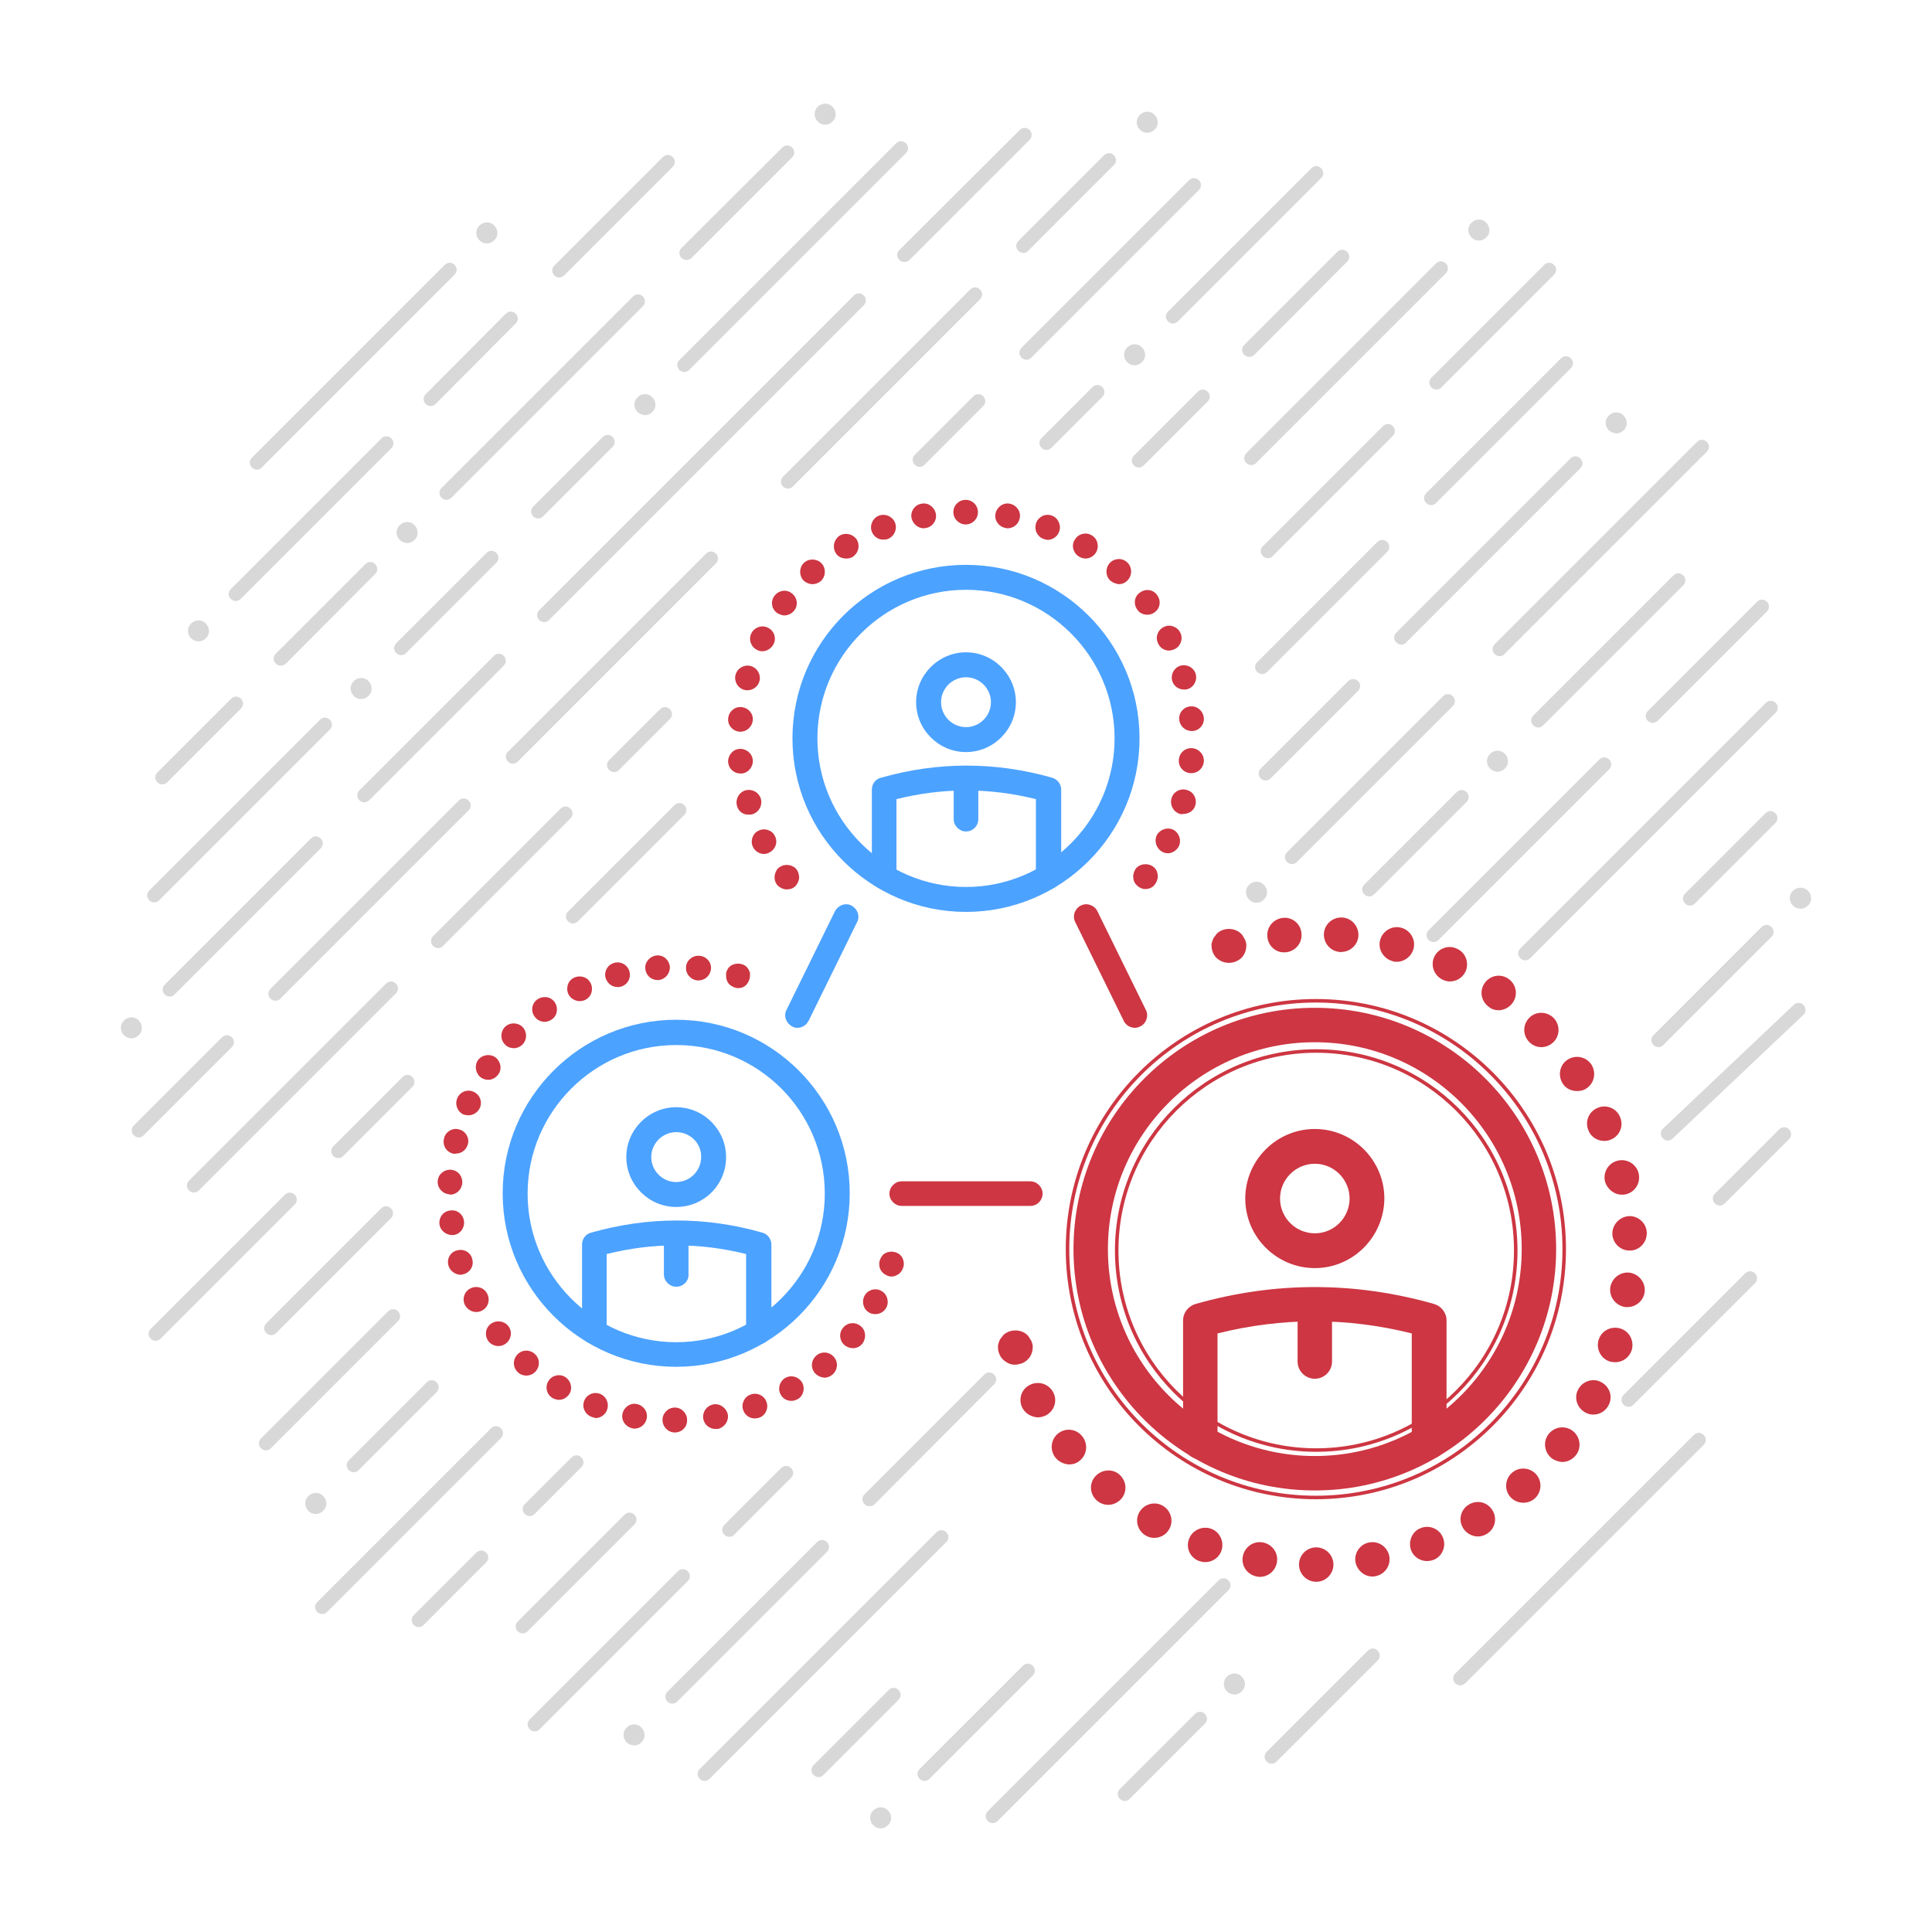 <?xml version="1.0" encoding="utf-8"?>
<!-- Generator: Adobe Illustrator 22.1.0, SVG Export Plug-In . SVG Version: 6.00 Build 0)  -->
<svg version="1.1" xmlns="http://www.w3.org/2000/svg" xmlns:xlink="http://www.w3.org/1999/xlink" x="0px" y="0px"
	 viewBox="0 0 550 550" style="enable-background:new 0 0 550 550;" xml:space="preserve">
<style type="text/css">
	.st0{fill:#D8D8D8;}
	.st1{fill:#4CA2FF;}
	.st2{fill:#CD3642;}
	.st3{fill:none;stroke:#CD3642;stroke-miterlimit:10;}
</style>
<g id="BG">
	<g>
		<g>
			<path class="st0" d="M55.2,339.5c-0.5,0-1-0.2-1.4-0.6c-0.8-0.8-0.8-2,0-2.8l56.1-56.1c0.8-0.8,2-0.8,2.8,0c0.8,0.8,0.8,2,0,2.8
				l-56.1,56.1C56.2,339.3,55.7,339.5,55.2,339.5z"/>
		</g>
		<g>
			<path class="st0" d="M77.2,380.1c-0.5,0-1-0.2-1.4-0.6c-0.8-0.8-0.8-2,0-2.8l32.7-32.7c0.8-0.8,2-0.8,2.8,0c0.8,0.8,0.8,2,0,2.8
				l-32.7,32.7C78.2,379.9,77.7,380.1,77.2,380.1z"/>
		</g>
		<g>
			<path class="st0" d="M103.7,228.4c-0.5,0-1-0.2-1.4-0.6c-0.8-0.8-0.8-2,0-2.8l38.3-38.3c0.8-0.8,2-0.8,2.8,0c0.8,0.8,0.8,2,0,2.8
				l-38.3,38.3C104.7,228.2,104.2,228.4,103.7,228.4z"/>
		</g>
		<g>
			<path class="st0" d="M39.5,323.8c-0.5,0-1-0.2-1.4-0.6c-0.8-0.8-0.8-2,0-2.8l25.1-25.1c0.8-0.8,2-0.8,2.8,0c0.8,0.8,0.8,2,0,2.8
				l-25.1,25.1C40.5,323.7,40,323.8,39.5,323.8z"/>
		</g>
		<g>
			<path class="st0" d="M200.6,507c-0.5,0-1-0.2-1.4-0.6c-0.8-0.8-0.8-2,0-2.8l67.4-67.4c0.8-0.8,2-0.8,2.8,0c0.8,0.8,0.8,2,0,2.8
				L202,506.4C201.6,506.8,201.1,507,200.6,507z"/>
		</g>
		<g>
			<path class="st0" d="M114.2,186.5c-0.5,0-1-0.2-1.4-0.6c-0.8-0.8-0.8-2,0-2.8l25.7-25.7c0.8-0.8,2-0.8,2.8,0c0.8,0.8,0.8,2,0,2.8
				l-25.7,25.7C115.3,186.3,114.7,186.5,114.2,186.5z"/>
		</g>
		<g>
			<path class="st0" d="M191.4,485c-0.5,0-1-0.2-1.4-0.6c-0.8-0.8-0.8-2,0-2.8l42.6-42.6c0.8-0.8,2-0.8,2.8,0c0.8,0.8,0.8,2,0,2.8
				l-42.6,42.6C192.4,484.8,191.9,485,191.4,485z"/>
		</g>
		<g>
			<path class="st0" d="M362,502.1c-0.5,0-1-0.2-1.4-0.6c-0.8-0.8-0.8-2,0-2.8l28.8-28.8c0.8-0.8,2-0.8,2.8,0c0.8,0.8,0.8,2,0,2.8
				l-28.8,28.8C363,501.9,362.5,502.1,362,502.1z"/>
		</g>
		<g>
			<path class="st0" d="M124.7,269.9c-0.5,0-1-0.2-1.4-0.6c-0.8-0.8-0.8-2,0-2.8l36.3-36.3c0.8-0.8,2-0.8,2.8,0c0.8,0.8,0.8,2,0,2.8
				l-36.3,36.3C125.8,269.7,125.3,269.9,124.7,269.9z"/>
		</g>
		<g>
			<path class="st0" d="M96.3,329.7c-0.5,0-1-0.2-1.4-0.6c-0.8-0.8-0.8-2,0-2.8l19.7-19.7c0.8-0.8,2-0.8,2.8,0c0.8,0.8,0.8,2,0,2.8
				l-19.7,19.7C97.3,329.5,96.8,329.7,96.3,329.7z"/>
		</g>
		<g>
			<path class="st0" d="M152.2,492.9c-0.5,0-1-0.2-1.4-0.6c-0.8-0.8-0.8-2,0-2.8l42.2-42.2c0.8-0.8,2-0.8,2.8,0c0.8,0.8,0.8,2,0,2.8
				l-42.2,42.2C153.2,492.7,152.7,492.9,152.2,492.9z"/>
		</g>
		<g>
			<path class="st0" d="M75.7,412.9c-0.5,0-1-0.2-1.4-0.6c-0.8-0.8-0.8-2,0-2.8l36.2-36.2c0.8-0.8,2-0.8,2.8,0c0.8,0.8,0.8,2,0,2.8
				l-36.2,36.2C76.7,412.7,76.2,412.9,75.7,412.9z"/>
		</g>
		<g>
			<path class="st0" d="M153.2,147.6c-0.5,0-1-0.2-1.4-0.6c-0.8-0.8-0.8-2,0-2.8l19.8-19.8c0.8-0.8,2-0.8,2.8,0c0.8,0.8,0.8,2,0,2.8
				L154.6,147C154.2,147.4,153.7,147.6,153.2,147.6z"/>
		</g>
		<g>
			<path class="st0" d="M79.9,189.5c-0.5,0-1-0.2-1.4-0.6c-0.8-0.8-0.8-2,0-2.8l25.5-25.5c0.8-0.8,2-0.8,2.8,0c0.8,0.8,0.8,2,0,2.8
				L81.3,189C80.9,189.3,80.4,189.5,79.9,189.5z"/>
		</g>
		<g>
			<path class="st0" d="M78.4,284.9c-0.5,0-1-0.2-1.4-0.6c-0.8-0.8-0.8-2,0-2.8l53.6-53.6c0.8-0.8,2-0.8,2.8,0c0.8,0.8,0.8,2,0,2.8
				l-53.6,53.6C79.5,284.7,78.9,284.9,78.4,284.9z"/>
		</g>
		<g>
			<path class="st0" d="M163.1,262.9c-0.5,0-1-0.2-1.4-0.6c-0.8-0.8-0.8-2,0-2.8l30.3-30.3c0.8-0.8,2-0.8,2.8,0c0.8,0.8,0.8,2,0,2.8
				l-30.3,30.3C164.1,262.7,163.6,262.9,163.1,262.9z"/>
		</g>
		<g>
			<path class="st0" d="M148.8,465c-0.5,0-1-0.2-1.4-0.6c-0.8-0.8-0.8-2,0-2.8l30.4-30.4c0.8-0.8,2-0.8,2.8,0c0.8,0.8,0.8,2,0,2.8
				l-30.4,30.4C149.8,464.8,149.3,465,148.8,465z"/>
		</g>
		<g>
			<path class="st0" d="M263.2,507c-0.5,0-1-0.2-1.4-0.6c-0.8-0.8-0.8-2,0-2.8l29.4-29.4c0.8-0.8,2-0.8,2.8,0c0.8,0.8,0.8,2,0,2.8
				l-29.4,29.4C264.2,506.9,263.7,507,263.2,507z"/>
		</g>
		<g>
			<path class="st0" d="M233,505.9c-0.5,0-1-0.2-1.4-0.6c-0.8-0.8-0.8-2,0-2.8l21.4-21.4c0.8-0.8,2-0.8,2.8,0c0.8,0.8,0.8,2,0,2.8
				l-21.4,21.4C234.1,505.7,233.5,505.9,233,505.9z"/>
		</g>
		<g>
			<path class="st0" d="M48.3,283.7c-0.5,0-1-0.2-1.4-0.6c-0.8-0.8-0.8-2,0-2.8l41.6-41.6c0.8-0.8,2-0.8,2.8,0c0.8,0.8,0.8,2,0,2.8
				l-41.6,41.6C49.3,283.5,48.8,283.7,48.3,283.7z"/>
		</g>
		<g>
			<path class="st0" d="M43.9,256.9c-0.5,0-1-0.2-1.4-0.6c-0.8-0.8-0.8-2,0-2.8l48.6-48.6c0.8-0.8,2-0.8,2.8,0c0.8,0.8,0.8,2,0,2.8
				l-48.6,48.6C44.9,256.7,44.4,256.9,43.9,256.9z"/>
		</g>
		<g>
			<path class="st0" d="M207.6,437.5c-0.5,0-1-0.2-1.4-0.6c-0.8-0.8-0.8-2,0-2.8l16.2-16.2c0.8-0.8,2-0.8,2.8,0c0.8,0.8,0.8,2,0,2.8
				L209,436.9C208.6,437.3,208.1,437.5,207.6,437.5z"/>
		</g>
		<g>
			<path class="st0" d="M282.6,519c-0.5,0-1-0.2-1.4-0.6c-0.8-0.8-0.8-2,0-2.8l65.7-65.7c0.8-0.8,2-0.8,2.8,0c0.8,0.8,0.8,2,0,2.8
				L284,518.4C283.6,518.8,283.1,519,282.6,519z"/>
		</g>
		<g>
			<path class="st0" d="M91.7,459.5c-0.5,0-1-0.2-1.4-0.6c-0.8-0.8-0.8-2,0-2.8l49.5-49.5c0.8-0.8,2-0.8,2.8,0c0.8,0.8,0.8,2,0,2.8
				l-49.5,49.5C92.7,459.3,92.2,459.5,91.7,459.5z"/>
		</g>
		<g>
			<path class="st0" d="M247.5,428.8c-0.5,0-1-0.2-1.4-0.6c-0.8-0.8-0.8-2,0-2.8l34.1-34.1c0.8-0.8,2-0.8,2.8,0c0.8,0.8,0.8,2,0,2.8
				L249,428.2C248.6,428.6,248,428.8,247.5,428.8z"/>
		</g>
		<g>
			<path class="st0" d="M146,217.4c-0.5,0-1-0.2-1.4-0.6c-0.8-0.8-0.8-2,0-2.8l56.4-56.4c0.8-0.8,2-0.8,2.8,0c0.8,0.8,0.8,2,0,2.8
				l-56.4,56.4C147,217.2,146.5,217.4,146,217.4z"/>
		</g>
		<g>
			<path class="st0" d="M150.8,431.6c-0.5,0-1-0.2-1.4-0.6c-0.8-0.8-0.8-2,0-2.8l13.3-13.3c0.8-0.8,2-0.8,2.8,0c0.8,0.8,0.8,2,0,2.8
				L152.2,431C151.8,431.4,151.3,431.6,150.8,431.6z"/>
		</g>
		<g>
			<path class="st0" d="M100.7,419.1c-0.5,0-1-0.2-1.4-0.6c-0.8-0.8-0.8-2,0-2.8l22.2-22.2c0.8-0.8,2-0.8,2.8,0c0.8,0.8,0.8,2,0,2.8
				l-22.2,22.2C101.8,418.9,101.3,419.1,100.7,419.1z"/>
		</g>
		<g>
			<path class="st0" d="M44.3,381.7c-0.5,0-1-0.2-1.4-0.6c-0.8-0.8-0.8-2,0-2.8l38.2-38.2c0.8-0.8,2-0.8,2.8,0c0.8,0.8,0.8,2,0,2.8
				l-38.2,38.2C45.3,381.5,44.8,381.7,44.3,381.7z"/>
		</g>
		<g>
			<path class="st0" d="M67.1,171.1c-0.5,0-1-0.2-1.4-0.6c-0.8-0.8-0.8-2,0-2.8l42.9-42.9c0.8-0.8,2-0.8,2.8,0c0.8,0.8,0.8,2,0,2.8
				l-42.9,42.9C68.1,170.9,67.6,171.1,67.1,171.1z"/>
		</g>
		<g>
			<path class="st0" d="M46.2,223.3c-0.5,0-1-0.2-1.4-0.6c-0.8-0.8-0.8-2,0-2.8l21-21c0.8-0.8,2-0.8,2.8,0c0.8,0.8,0.8,2,0,2.8
				l-21,21C47.2,223.1,46.7,223.3,46.2,223.3z"/>
		</g>
		<g>
			<path class="st0" d="M119.2,463.2c-0.5,0-1-0.2-1.4-0.6c-0.8-0.8-0.8-2,0-2.8l17.8-17.8c0.8-0.8,2-0.8,2.8,0c0.8,0.8,0.8,2,0,2.8
				l-17.8,17.8C120.2,463,119.7,463.2,119.2,463.2z"/>
		</g>
		<g>
			<path class="st0" d="M320.2,512.7c-0.5,0-1-0.2-1.4-0.6c-0.8-0.8-0.8-2,0-2.8l21.4-21.4c0.8-0.8,2-0.8,2.8,0c0.8,0.8,0.8,2,0,2.8
				l-21.4,21.4C321.2,512.5,320.7,512.7,320.2,512.7z"/>
		</g>
		<g>
			<path class="st0" d="M174.8,219.8c-0.5,0-1-0.2-1.4-0.6c-0.8-0.8-0.8-2,0-2.8l14.5-14.5c0.8-0.8,2-0.8,2.8,0c0.8,0.8,0.8,2,0,2.8
				l-14.5,14.5C175.8,219.7,175.3,219.8,174.8,219.8z"/>
		</g>
		<g>
			<path class="st0" d="M113.8,153.7c-1.2-1.2-1.2-3.1,0-4.2l0,0c1.2-1.2,3.1-1.2,4.2,0l0,0c1.2,1.2,1.2,3.1,0,4.2l0,0
				c-0.6,0.6-1.4,0.9-2.1,0.9l0,0C115.1,154.5,114.4,154.3,113.8,153.7z"/>
		</g>
		<g>
			<path class="st0" d="M54.4,181.7c-1.2-1.2-1.2-3.1,0-4.2l0,0c1.2-1.2,3.1-1.2,4.2,0l0,0c1.2,1.2,1.2,3.1,0,4.2l0,0
				c-0.6,0.6-1.4,0.9-2.1,0.9l0,0C55.8,182.6,55,182.3,54.4,181.7z"/>
		</g>
		<g>
			<path class="st0" d="M181.5,117.3c-1.2-1.2-1.2-3.1,0-4.2l0,0c1.2-1.2,3.1-1.2,4.2,0l0,0c1.2,1.2,1.2,3.1,0,4.2l0,0
				c-0.6,0.6-1.4,0.9-2.1,0.9l0,0C182.8,118.1,182.1,117.8,181.5,117.3z"/>
		</g>
		<g>
			<path class="st0" d="M136.5,68.4c-1.2-1.2-1.2-3.1,0-4.2l0,0c1.2-1.2,3.1-1.2,4.2,0l0,0c1.2,1.2,1.2,3.1,0,4.2l0,0
				c-0.6,0.6-1.3,0.9-2.1,0.9l0,0C137.8,69.3,137.1,69,136.5,68.4z"/>
		</g>
		<g>
			<path class="st0" d="M100.7,198.1c-1.2-1.2-1.2-3.1,0-4.2l0,0c1.2-1.2,3.1-1.2,4.2,0l0,0c1.2,1.2,1.2,3.1,0,4.2l0,0
				c-0.6,0.6-1.3,0.9-2.1,0.9l0,0C102,199,101.2,198.7,100.7,198.1z"/>
		</g>
		<g>
			<path class="st0" d="M35.3,294.7c-1.2-1.2-1.2-3.1,0-4.2l0,0c1.2-1.2,3.1-1.2,4.2,0l0,0c1.2,1.2,1.2,3.1,0,4.2l0,0
				c-0.6,0.6-1.3,0.9-2.1,0.9l0,0C36.7,295.6,35.9,295.3,35.3,294.7z"/>
		</g>
		<g>
			<path class="st0" d="M248.6,519.6c-1.2-1.2-1.2-3.1,0-4.2l0,0c1.2-1.2,3.1-1.2,4.2,0l0,0c1.2,1.2,1.2,3.1,0,4.2l0,0
				c-0.6,0.6-1.4,0.9-2.1,0.9l0,0C250,520.5,249.2,520.2,248.6,519.6z"/>
		</g>
		<g>
			<path class="st0" d="M349.3,481.5c-1.2-1.2-1.2-3.1,0-4.2l0,0c1.2-1.2,3.1-1.2,4.2,0l0,0c1.2,1.2,1.2,3.1,0,4.2l0,0
				c-0.6,0.6-1.4,0.9-2.1,0.9l0,0C350.7,482.4,349.9,482.1,349.3,481.5z"/>
		</g>
		<g>
			<path class="st0" d="M178.4,496c-1.2-1.2-1.2-3.1,0-4.2l0,0c1.2-1.2,3.1-1.2,4.2,0l0,0c1.2,1.2,1.2,3.1,0,4.2l0,0
				c-0.6,0.6-1.3,0.9-2.1,0.9l0,0C179.7,496.8,179,496.6,178.4,496z"/>
		</g>
		<g>
			<path class="st0" d="M87.8,430.1c-1.2-1.2-1.2-3.1,0-4.2l0,0c1.2-1.2,3.1-1.2,4.2,0l0,0c1.2,1.2,1.2,3.1,0,4.2l0,0
				c-0.6,0.6-1.4,0.9-2.1,0.9l0,0C89.1,431,88.3,430.7,87.8,430.1z"/>
		</g>
		<g>
			<path class="st0" d="M73.1,133.7c-0.5,0-1-0.2-1.4-0.6c-0.8-0.8-0.8-2,0-2.8l54.9-54.9c0.8-0.8,2-0.8,2.8,0c0.8,0.8,0.8,2,0,2.8
				l-54.9,54.9C74.1,133.6,73.6,133.7,73.1,133.7z"/>
		</g>
		<g>
			<path class="st0" d="M415.7,479.8c-0.5,0-1-0.2-1.4-0.6c-0.8-0.8-0.8-2,0-2.8l67.9-67.9c0.8-0.8,2-0.8,2.8,0c0.8,0.8,0.8,2,0,2.8
				l-67.9,67.9C416.7,479.6,416.2,479.8,415.7,479.8z"/>
		</g>
		<g>
			<path class="st0" d="M434.2,273.4c-0.5,0-1-0.2-1.4-0.6c-0.8-0.8-0.8-2,0-2.8l69.9-69.9c0.8-0.8,2-0.8,2.8,0c0.8,0.8,0.8,2,0,2.8
				l-69.9,69.9C435.2,273.2,434.7,273.4,434.2,273.4z"/>
		</g>
		<g>
			<path class="st0" d="M437.9,207.1c-0.5,0-1-0.2-1.4-0.6c-0.8-0.8-0.8-2,0-2.8l39.9-39.9c0.8-0.8,2-0.8,2.8,0c0.8,0.8,0.8,2,0,2.8
				l-39.9,39.9C438.9,206.9,438.4,207.1,437.9,207.1z"/>
		</g>
		<g>
			<path class="st0" d="M154.9,177.1c-0.5,0-1-0.2-1.4-0.6c-0.8-0.8-0.8-2,0-2.8l89.6-89.6c0.8-0.8,2-0.8,2.8,0c0.8,0.8,0.8,2,0,2.8
				l-89.6,89.6C156,176.9,155.5,177.1,154.9,177.1z"/>
		</g>
		<g>
			<path class="st0" d="M481.1,257.8c-0.5,0-1-0.2-1.4-0.6c-0.8-0.8-0.8-2,0-2.8l22.9-22.9c0.8-0.8,2-0.8,2.8,0c0.8,0.8,0.8,2,0,2.8
				l-22.9,22.9C482.1,257.6,481.6,257.8,481.1,257.8z"/>
		</g>
		<g>
			<path class="st0" d="M292.2,102.4c-0.5,0-1-0.2-1.4-0.6c-0.8-0.8-0.8-2,0-2.8l47.7-47.7c0.8-0.8,2-0.8,2.8,0c0.8,0.8,0.8,2,0,2.8
				l-47.7,47.7C293.3,102.2,292.7,102.4,292.2,102.4z"/>
		</g>
		<g>
			<path class="st0" d="M333.9,92.1c-0.5,0-1-0.2-1.4-0.6c-0.8-0.8-0.8-2,0-2.8l40.8-40.8c0.8-0.8,2-0.8,2.8,0c0.8,0.8,0.8,2,0,2.8
				l-40.8,40.8C334.9,91.9,334.4,92.1,333.9,92.1z"/>
		</g>
		<g>
			<path class="st0" d="M261.8,132.9c-0.5,0-1-0.2-1.4-0.6c-0.8-0.8-0.8-2,0-2.8l16.7-16.7c0.8-0.8,2-0.8,2.8,0c0.8,0.8,0.8,2,0,2.8
				l-16.7,16.7C262.8,132.7,262.3,132.9,261.8,132.9z"/>
		</g>
		<g>
			<path class="st0" d="M159.2,79c-0.5,0-1-0.2-1.4-0.6c-0.8-0.8-0.8-2,0-2.8l30.9-30.9c0.8-0.8,2-0.8,2.8,0c0.8,0.8,0.8,2,0,2.8
				l-30.9,30.9C160.2,78.8,159.7,79,159.2,79z"/>
		</g>
		<g>
			<path class="st0" d="M408.1,268.2c-0.5,0-1-0.2-1.4-0.6c-0.8-0.8-0.8-2,0-2.8l48.6-48.6c0.8-0.8,2-0.8,2.8,0c0.8,0.8,0.8,2,0,2.8
				l-48.6,48.6C409.1,268,408.6,268.2,408.1,268.2z"/>
		</g>
		<g>
			<path class="st0" d="M355.6,101.6c-0.5,0-1-0.2-1.4-0.6c-0.8-0.8-0.8-2,0-2.8l26.5-26.5c0.8-0.8,2-0.8,2.8,0c0.8,0.8,0.8,2,0,2.8
				L357,101.1C356.6,101.4,356.1,101.6,355.6,101.6z"/>
		</g>
		<g>
			<path class="st0" d="M426.9,186.8c-0.5,0-1-0.2-1.4-0.6c-0.8-0.8-0.8-2,0-2.8l57.6-57.6c0.8-0.8,2-0.8,2.8,0c0.8,0.8,0.8,2,0,2.8
				l-57.6,57.6C428,186.6,427.4,186.8,426.9,186.8z"/>
		</g>
		<g>
			<path class="st0" d="M489.6,343.2c-0.5,0-1-0.2-1.4-0.6c-0.8-0.8-0.8-2,0-2.8l18.3-18.3c0.8-0.8,2-0.8,2.8,0c0.8,0.8,0.8,2,0,2.8
				L491,342.6C490.6,343,490.1,343.2,489.6,343.2z"/>
		</g>
		<g>
			<path class="st0" d="M257.4,74.6c-0.5,0-1-0.2-1.4-0.6c-0.8-0.8-0.8-2,0-2.8L290.3,37c0.8-0.8,2-0.8,2.8,0c0.8,0.8,0.8,2,0,2.8
				L258.9,74C258.5,74.4,258,74.6,257.4,74.6z"/>
		</g>
		<g>
			<path class="st0" d="M356.2,132.4c-0.5,0-1-0.2-1.4-0.6c-0.8-0.8-0.8-2,0-2.8l54-54c0.8-0.8,2-0.8,2.8,0c0.8,0.8,0.8,2,0,2.8
				l-54,54C357.2,132.2,356.7,132.4,356.2,132.4z"/>
		</g>
		<g>
			<path class="st0" d="M291.3,72c-0.5,0-1-0.2-1.4-0.6c-0.8-0.8-0.8-2,0-2.8l24.4-24.4c0.8-0.8,2-0.8,2.8,0c0.8,0.8,0.8,2,0,2.8
				l-24.4,24.4C292.3,71.9,291.8,72,291.3,72z"/>
		</g>
		<g>
			<path class="st0" d="M472.1,298.1c-0.5,0-1-0.2-1.4-0.6c-0.8-0.8-0.8-2,0-2.8l30.8-30.8c0.8-0.8,2-0.8,2.8,0c0.8,0.8,0.8,2,0,2.8
				l-30.8,30.8C473.1,298,472.6,298.1,472.1,298.1z"/>
		</g>
		<g>
			<path class="st0" d="M474.8,324.7c-0.5,0-1-0.2-1.4-0.6c-0.8-0.8-0.8-2,0-2.8l37.2-35.2c0.8-0.8,2-0.8,2.8,0c0.8,0.8,0.8,2,0,2.8
				l-37.2,35.2C475.8,324.5,475.3,324.7,474.8,324.7z"/>
		</g>
		<g>
			<path class="st0" d="M127.1,142.3c-0.5,0-1-0.2-1.4-0.6c-0.8-0.8-0.8-2,0-2.8l54.5-54.5c0.8-0.8,2-0.8,2.8,0c0.8,0.8,0.8,2,0,2.8
				l-54.5,54.5C128.1,142.1,127.6,142.3,127.1,142.3z"/>
		</g>
		<g>
			<path class="st0" d="M324.2,133.1c-0.5,0-1-0.2-1.4-0.6c-0.8-0.8-0.8-2,0-2.8l18.2-18.2c0.8-0.8,2-0.8,2.8,0c0.8,0.8,0.8,2,0,2.8
				l-18.2,18.2C325.2,132.9,324.7,133.1,324.2,133.1z"/>
		</g>
		<g>
			<path class="st0" d="M194.8,105.9c-0.5,0-1-0.2-1.4-0.6c-0.8-0.8-0.8-2,0-2.8l61.7-61.7c0.8-0.8,2-0.8,2.8,0c0.8,0.8,0.8,2,0,2.8
				l-61.7,61.7C195.9,105.7,195.3,105.9,194.8,105.9z"/>
		</g>
		<g>
			<path class="st0" d="M407.4,143.8c-0.5,0-1-0.2-1.4-0.6c-0.8-0.8-0.8-2,0-2.8l38.4-38.4c0.8-0.8,2-0.8,2.8,0c0.8,0.8,0.8,2,0,2.8
				l-38.4,38.4C408.4,143.6,407.9,143.8,407.4,143.8z"/>
		</g>
		<g>
			<path class="st0" d="M122.6,115.6c-0.5,0-1-0.2-1.4-0.6c-0.8-0.8-0.8-2,0-2.8L144,89.3c0.8-0.8,2-0.8,2.8,0c0.8,0.8,0.8,2,0,2.8
				L124,115C123.6,115.4,123.1,115.6,122.6,115.6z"/>
		</g>
		<g>
			<path class="st0" d="M297.9,128.1c-0.5,0-1-0.2-1.4-0.6c-0.8-0.8-0.8-2,0-2.8l14.5-14.5c0.8-0.8,2-0.8,2.8,0c0.8,0.8,0.8,2,0,2.8
				l-14.5,14.5C298.9,127.9,298.4,128.1,297.9,128.1z"/>
		</g>
		<g>
			<path class="st0" d="M360.3,222.2c-0.5,0-1-0.2-1.4-0.6c-0.8-0.8-0.8-2,0-2.8l24.9-24.9c0.8-0.8,2-0.8,2.8,0c0.8,0.8,0.8,2,0,2.8
				l-24.9,24.9C361.3,222,360.8,222.2,360.3,222.2z"/>
		</g>
		<g>
			<path class="st0" d="M367.8,246c-0.5,0-1-0.2-1.4-0.6c-0.8-0.8-0.8-2,0-2.8l44.4-44.4c0.8-0.8,2-0.8,2.8,0c0.8,0.8,0.8,2,0,2.8
				l-44.4,44.4C368.8,245.8,368.3,246,367.8,246z"/>
		</g>
		<g>
			<path class="st0" d="M360.9,158.9c-0.5,0-1-0.2-1.4-0.6c-0.8-0.8-0.8-2,0-2.8l34.2-34.2c0.8-0.8,2-0.8,2.8,0c0.8,0.8,0.8,2,0,2.8
				l-34.2,34.2C362,158.7,361.5,158.9,360.9,158.9z"/>
		</g>
		<g>
			<path class="st0" d="M224.3,139.1c-0.5,0-1-0.2-1.4-0.6c-0.8-0.8-0.8-2,0-2.8l53.3-53.3c0.8-0.8,2-0.8,2.8,0c0.8,0.8,0.8,2,0,2.8
				l-53.3,53.3C225.3,138.9,224.8,139.1,224.3,139.1z"/>
		</g>
		<g>
			<path class="st0" d="M398.9,183.5c-0.5,0-1-0.2-1.4-0.6c-0.8-0.8-0.8-2,0-2.8l49.6-49.6c0.8-0.8,2-0.8,2.8,0c0.8,0.8,0.8,2,0,2.8
				l-49.6,49.6C400,183.3,399.5,183.5,398.9,183.5z"/>
		</g>
		<g>
			<path class="st0" d="M470.5,205.8c-0.5,0-1-0.2-1.4-0.6c-0.8-0.8-0.8-2,0-2.8l31.1-31.1c0.8-0.8,2-0.8,2.8,0c0.8,0.8,0.8,2,0,2.8
				l-31.1,31.1C471.5,205.6,471,205.8,470.5,205.8z"/>
		</g>
		<g>
			<path class="st0" d="M463.6,400.5c-0.5,0-1-0.2-1.4-0.6c-0.8-0.8-0.8-2,0-2.8l34.6-34.6c0.8-0.8,2-0.8,2.8,0c0.8,0.8,0.8,2,0,2.8
				L465,399.9C464.7,400.3,464.1,400.5,463.6,400.5z"/>
		</g>
		<g>
			<path class="st0" d="M389.8,255.2c-0.5,0-1-0.2-1.4-0.6c-0.8-0.8-0.8-2,0-2.8l26.3-26.3c0.8-0.8,2-0.8,2.8,0c0.8,0.8,0.8,2,0,2.8
				l-26.3,26.3C390.8,255,390.3,255.2,389.8,255.2z"/>
		</g>
		<g>
			<path class="st0" d="M359.3,191.9c-0.5,0-1-0.2-1.4-0.6c-0.8-0.8-0.8-2,0-2.8l34.2-34.2c0.8-0.8,2-0.8,2.8,0c0.8,0.8,0.8,2,0,2.8
				l-34.2,34.2C360.3,191.7,359.8,191.9,359.3,191.9z"/>
		</g>
		<g>
			<path class="st0" d="M408.9,110.9c-0.5,0-1-0.2-1.4-0.6c-0.8-0.8-0.8-2,0-2.8l32.1-32.1c0.8-0.8,2-0.8,2.8,0c0.8,0.8,0.8,2,0,2.8
				l-32.1,32.1C410,110.7,409.5,110.9,408.9,110.9z"/>
		</g>
		<g>
			<path class="st0" d="M195.4,74c-0.5,0-1-0.2-1.4-0.6c-0.8-0.8-0.8-2,0-2.8L222.7,42c0.8-0.8,2-0.8,2.8,0c0.8,0.8,0.8,2,0,2.8
				l-28.7,28.7C196.5,73.8,195.9,74,195.4,74z"/>
		</g>
		<g>
			<path class="st0" d="M510.4,257.8c-1.2-1.2-1.2-3.1,0-4.2l0,0c1.2-1.2,3.1-1.2,4.3,0l0,0c1.2,1.2,1.2,3.1,0,4.2l0,0
				c-0.6,0.6-1.4,0.9-2.1,0.9l0,0C511.8,258.7,511,258.4,510.4,257.8z"/>
		</g>
		<g>
			<path class="st0" d="M424.2,218.8c-1.2-1.2-1.2-3.1,0-4.2l0,0c1.2-1.2,3.1-1.2,4.2,0l0,0c1.2,1.2,1.2,3.1,0,4.2l0,0
				c-0.6,0.6-1.4,0.9-2.1,0.9l0,0C425.6,219.7,424.8,219.4,424.2,218.8z"/>
		</g>
		<g>
			<path class="st0" d="M355.6,256.1c-1.2-1.2-1.2-3.1,0-4.2l0,0c1.2-1.2,3.1-1.2,4.2,0l0,0c1.2,1.2,1.2,3.1,0,4.2l0,0
				c-0.6,0.6-1.3,0.9-2.1,0.9l0,0C357,257,356.2,256.7,355.6,256.1z"/>
		</g>
		<g>
			<path class="st0" d="M418.9,67.6c-1.2-1.2-1.2-3.1,0-4.2l0,0c1.2-1.2,3.1-1.2,4.2,0l0,0c1.2,1.2,1.2,3.1,0,4.2l0,0
				c-0.6,0.6-1.4,0.9-2.1,0.9l0,0C420.3,68.5,419.5,68.2,418.9,67.6z"/>
		</g>
		<g>
			<path class="st0" d="M324.5,36.9c-1.2-1.2-1.2-3.1,0-4.2l0,0c1.2-1.2,3.1-1.2,4.2,0l0,0c1.2,1.2,1.2,3.1,0,4.2l0,0
				c-0.6,0.6-1.4,0.9-2.1,0.9l0,0C325.8,37.8,325.1,37.5,324.5,36.9z"/>
		</g>
		<g>
			<path class="st0" d="M232.8,34.6c-1.2-1.2-1.2-3.1,0-4.2l0,0c1.2-1.2,3.1-1.2,4.2,0l0,0c1.2,1.2,1.2,3.1,0,4.2l0,0
				c-0.6,0.6-1.4,0.9-2.1,0.9l0,0C234.2,35.5,233.4,35.2,232.8,34.6z"/>
		</g>
		<g>
			<path class="st0" d="M320.9,103.1c-1.2-1.2-1.2-3.1,0-4.2l0,0c1.2-1.2,3.1-1.2,4.2,0l0,0c1.2,1.2,1.2,3.1,0,4.2l0,0
				c-0.6,0.6-1.4,0.9-2.1,0.9l0,0C322.2,104,321.5,103.7,320.9,103.1z"/>
		</g>
		<g>
			<path class="st0" d="M458,122.5c-1.2-1.2-1.2-3.1,0-4.2l0,0c1.2-1.2,3.1-1.2,4.2,0l0,0c1.2,1.2,1.2,3.1,0,4.2l0,0
				c-0.6,0.6-1.4,0.9-2.1,0.9l0,0C459.3,123.3,458.6,123,458,122.5z"/>
		</g>
	</g>
</g>
<g id="ICON">
	<g>
		<g>
			<g>
				<g>
					<g>
						<g>
							<path class="st1" d="M192.5,389.1c-27.2,0-49.4-22.1-49.4-49.4c0-27.2,22.1-49.4,49.4-49.4c27.2,0,49.4,22.1,49.4,49.4
								C241.9,367,219.7,389.1,192.5,389.1z M192.5,297.5c-23.3,0-42.3,19-42.3,42.3c0,23.3,19,42.3,42.3,42.3
								c23.3,0,42.3-19,42.3-42.3C234.8,316.4,215.9,297.5,192.5,297.5z"/>
						</g>
					</g>
				</g>
			</g>
			<g>
				<g>
					<g>
						<g>
							<path class="st1" d="M215.9,382.7c-1.9,0-3.5-1.6-3.5-3.5V357c-13.2-3.3-26.5-3.3-39.7,0v22.2c0,1.9-1.6,3.5-3.5,3.5
								c-1.9,0-3.5-1.6-3.5-3.5v-24.9c0-1.6,1-3,2.6-3.4c16.2-4.6,32.6-4.6,48.7,0c1.5,0.4,2.6,1.8,2.6,3.4v24.9
								C219.4,381.2,217.8,382.7,215.9,382.7z"/>
						</g>
					</g>
				</g>
			</g>
			<g>
				<g>
					<g>
						<g>
							<path class="st1" d="M192.5,343.6c-7.8,0-14.2-6.4-14.2-14.2c0-7.8,6.4-14.2,14.2-14.2c7.8,0,14.2,6.4,14.2,14.2
								C206.7,337.3,200.4,343.6,192.5,343.6z M192.5,322.3c-3.9,0-7.1,3.2-7.1,7.1c0,3.9,3.2,7.1,7.1,7.1c3.9,0,7.1-3.2,7.1-7.1
								C199.7,325.5,196.5,322.3,192.5,322.3z"/>
						</g>
					</g>
				</g>
			</g>
			<g>
				<g>
					<g>
						<g>
							<path class="st1" d="M192.5,366.3c-1.9,0-3.5-1.6-3.5-3.5v-11c0-1.9,1.6-3.5,3.5-3.5c1.9,0,3.5,1.6,3.5,3.5v11
								C196.1,364.7,194.5,366.3,192.5,366.3z"/>
						</g>
					</g>
				</g>
			</g>
		</g>
		<g>
			<g>
				<g>
					<g>
						<g>
							<path class="st2" d="M374.3,424.3c-37.9,0-68.7-30.8-68.7-68.7c0-37.9,30.8-68.7,68.7-68.7s68.7,30.8,68.7,68.7
								C443,393.5,412.2,424.3,374.3,424.3z M374.3,296.7c-32.5,0-58.9,26.4-58.9,58.9c0,32.5,26.4,58.9,58.9,58.9
								s58.9-26.4,58.9-58.9C433.2,323.1,406.8,296.7,374.3,296.7z"/>
						</g>
					</g>
				</g>
			</g>
			<g>
				<g>
					<g>
						<g>
							<path class="st2" d="M406.8,415.4c-2.7,0-4.9-2.2-4.9-4.9v-30.9c-18.3-4.6-36.9-4.6-55.3,0v30.9c0,2.7-2.2,4.9-4.9,4.9
								c-2.7,0-4.9-2.2-4.9-4.9v-34.6c0-2.2,1.5-4.1,3.6-4.7c22.5-6.4,45.3-6.4,67.8,0c2.1,0.6,3.6,2.5,3.6,4.7v34.6
								C411.7,413.2,409.5,415.4,406.8,415.4z"/>
						</g>
					</g>
				</g>
			</g>
			<g>
				<g>
					<g>
						<g>
							<path class="st2" d="M374.3,361c-10.9,0-19.8-8.9-19.8-19.8c0-10.9,8.9-19.8,19.8-19.8c10.9,0,19.8,8.9,19.8,19.8
								C394,352.1,385.2,361,374.3,361z M374.3,331.3c-5.5,0-9.9,4.5-9.9,9.9c0,5.5,4.5,9.9,9.9,9.9c5.5,0,9.9-4.5,9.9-9.9
								C384.2,335.8,379.8,331.3,374.3,331.3z"/>
						</g>
					</g>
				</g>
			</g>
			<g>
				<g>
					<g>
						<g>
							<path class="st2" d="M374.3,392.5c-2.7,0-4.9-2.2-4.9-4.9v-15.2c0-2.7,2.2-4.9,4.9-4.9c2.7,0,4.9,2.2,4.9,4.9v15.2
								C379.2,390.3,377,392.5,374.3,392.5z"/>
						</g>
					</g>
				</g>
			</g>
		</g>
		<g>
			<g>
				<g>
					<g>
						<path class="st1" d="M227,292.6c-0.5,0-1.1-0.1-1.5-0.4c-1.7-0.9-2.5-3-1.6-4.7l13.8-28.1c0.9-1.7,3-2.5,4.7-1.6
							c1.7,0.9,2.5,3,1.6,4.7l-13.8,28.1C229.5,291.9,228.3,292.6,227,292.6z"/>
					</g>
				</g>
			</g>
		</g>
		<g>
			<g>
				<g>
					<g>
						<path class="st2" d="M323.1,292.6c-1.3,0-2.6-0.7-3.2-2l-13.8-28.1c-0.9-1.7-0.1-3.9,1.6-4.7c1.7-0.9,3.9-0.1,4.7,1.6
							l13.8,28.1c0.9,1.7,0.1,3.9-1.6,4.7C324.2,292.4,323.7,292.6,323.1,292.6z"/>
					</g>
				</g>
			</g>
		</g>
		<g>
			<g>
				<g>
					<g>
						<path class="st2" d="M293.3,343.3h-36.6c-1.9,0-3.5-1.6-3.5-3.5c0-1.9,1.6-3.5,3.5-3.5h36.6c1.9,0,3.5,1.6,3.5,3.5
							C296.8,341.7,295.3,343.3,293.3,343.3z"/>
					</g>
				</g>
			</g>
		</g>
		<g>
			<g>
				<g>
					<g>
						<g>
							<path class="st2" d="M224,253.2c-0.9,0-1.8-0.4-2.5-1c-0.7-0.7-1-1.6-1-2.5c0-0.2,0-0.4,0.1-0.7c0-0.2,0.1-0.4,0.2-0.7
								c0.1-0.2,0.2-0.4,0.3-0.6c0.1-0.2,0.3-0.4,0.4-0.5c0.2-0.2,0.4-0.3,0.5-0.4c0.2-0.1,0.4-0.2,0.6-0.3c0.2-0.1,0.4-0.2,0.7-0.2
								c0.4-0.1,0.9-0.1,1.4,0c0.2,0,0.4,0.1,0.7,0.2c0.2,0.1,0.4,0.2,0.6,0.3c0.2,0.1,0.4,0.3,0.5,0.4c0.2,0.2,0.3,0.4,0.4,0.5
								c0.1,0.2,0.2,0.4,0.3,0.6c0.1,0.2,0.1,0.4,0.2,0.7c0,0.2,0.1,0.4,0.1,0.7c0,0.9-0.4,1.8-1,2.5c-0.3,0.3-0.7,0.6-1.2,0.8
								C224.9,253.1,224.4,253.2,224,253.2z"/>
						</g>
					</g>
				</g>
			</g>
			<g>
				<g>
					<g>
						<g>
							<path class="st2" d="M214.4,241.2c-0.9-1.7-0.2-3.9,1.5-4.7l0,0c1.7-0.9,3.9-0.2,4.7,1.5v0c0.9,1.7,0.2,3.8-1.6,4.7l0,0
								c-0.5,0.3-1.1,0.4-1.6,0.4l0,0C216.3,243.1,215,242.4,214.4,241.2z M330.9,242.5c-1.7-0.9-2.4-3-1.6-4.7l0,0
								c0.9-1.7,3-2.4,4.7-1.6l0,0c1.7,0.9,2.4,3,1.6,4.7l0,0c-0.6,1.2-1.9,2-3.1,2l0,0C332,242.9,331.4,242.8,330.9,242.5z
								 M209.8,229.4c-0.5-1.9,0.5-3.8,2.4-4.4l0,0c1.9-0.5,3.8,0.5,4.4,2.4l0,0c0.5,1.9-0.5,3.8-2.4,4.4l0,0
								c-0.3,0.1-0.7,0.1-1,0.1l0,0C211.6,232,210.2,231,209.8,229.4z M335.9,231.7c-1.9-0.6-2.9-2.5-2.4-4.4l0,0
								c0.5-1.9,2.5-3,4.4-2.4l0,0c1.9,0.5,2.9,2.5,2.4,4.3l0,0l0,0l0,0c-0.4,1.6-1.9,2.5-3.4,2.5l0,0
								C336.6,231.8,336.3,231.8,335.9,231.7z M207.3,217.1c-0.2-1.9,1.2-3.7,3.1-3.9l0,0c1.9-0.2,3.7,1.2,3.9,3.1l0,0
								c0.2,1.9-1.2,3.7-3.1,3.9l0,0c-0.1,0-0.2,0-0.4,0l0,0C209,220.2,207.5,218.9,207.3,217.1z M338.8,220.1
								c-2-0.2-3.4-1.9-3.2-3.9l0,0c0.2-2,1.9-3.4,3.9-3.2l0,0c1.9,0.2,3.4,1.9,3.2,3.9l0,0c-0.2,1.8-1.7,3.2-3.5,3.2l0,0
								C339,220.1,339,220.1,338.8,220.1z M210.5,208.3c-2-0.2-3.4-1.9-3.2-3.8l0,0c0.2-2,1.9-3.4,3.8-3.2l0,0
								c2,0.2,3.4,1.9,3.2,3.8l0,0c-0.2,1.8-1.7,3.2-3.5,3.2l0,0C210.7,208.3,210.6,208.3,210.5,208.3z M335.7,204.9
								c-0.2-2,1.3-3.7,3.2-3.8l0,0c1.9-0.2,3.6,1.3,3.8,3.2l0,0c0,0,0,0,0,0l0,0c0.2,2-1.3,3.7-3.2,3.8l0,0c-0.1,0-0.2,0-0.3,0l0,0
								C337.4,208.1,335.9,206.7,335.7,204.9z M211.9,196.4c-1.9-0.5-3-2.5-2.5-4.3l0,0c0.5-1.9,2.5-3,4.3-2.5l0,0
								c1.9,0.5,3,2.5,2.5,4.3l0,0c-0.4,1.6-1.9,2.6-3.4,2.6l0,0C212.5,196.5,212.2,196.5,211.9,196.4z M333.7,193.8
								c-0.5-1.9,0.6-3.8,2.4-4.3l0,0c1.9-0.5,3.8,0.6,4.3,2.4l0,0c0.5,1.9-0.6,3.8-2.4,4.3l0,0c-0.3,0.1-0.6,0.1-0.9,0.1l0,0
								C335.5,196.3,334.1,195.3,333.7,193.8z M215.5,185c-1.7-0.8-2.5-3-1.6-4.7l0,0c0.8-1.7,3-2.5,4.7-1.6l0,0
								c1.8,0.8,2.5,3,1.6,4.7l0,0c-0.6,1.2-1.9,2-3.2,2l0,0C216.6,185.4,216,185.3,215.5,185z M329.7,183.2
								c-0.9-1.8-0.1-3.9,1.6-4.7l0,0c1.7-0.9,3.9-0.1,4.7,1.6l0,0c0.9,1.7,0.1,3.9-1.6,4.7l0,0c-0.5,0.2-1,0.4-1.6,0.4l0,0
								C331.5,185.2,330.3,184.5,329.7,183.2z M221.2,174.5c-1.6-1.2-1.9-3.4-0.7-4.9l0,0c1.2-1.6,3.4-1.9,4.9-0.7l0,0
								c1.6,1.2,1.9,3.4,0.7,4.9l0,0c-0.7,0.9-1.8,1.4-2.8,1.4l0,0C222.6,175.2,221.9,174.9,221.2,174.5z M323.8,173.6
								c-1.2-1.6-0.9-3.8,0.7-4.9l0,0c1.6-1.2,3.8-0.9,4.9,0.7l0,0c1.2,1.6,0.9,3.8-0.7,4.9l0,0c-0.6,0.5-1.4,0.7-2.1,0.7l0,0
								C325.5,175,324.4,174.5,323.8,173.6z M228.7,165.2c-1.3-1.5-1.2-3.7,0.2-5l0,0c0,0,0,0,0,0l0,0c1.4-1.3,3.7-1.2,5,0.2l0,0
								c1.3,1.4,1.2,3.7-0.2,5l0,0c-0.7,0.6-1.6,0.9-2.4,0.9l0,0C230.4,166.3,229.4,165.9,228.7,165.2z M316.1,165.3
								c-1.4-1.3-1.5-3.5-0.2-5l0,0c1.3-1.4,3.5-1.6,5-0.2l0,0l0,0l0,0c1.4,1.3,1.5,3.5,0.2,5l0,0c-0.7,0.8-1.6,1.2-2.6,1.2l0,0
								C317.7,166.2,316.8,165.9,316.1,165.3z M237.9,157.4c-1-1.7-0.5-3.8,1.1-4.9l0,0c0,0,0,0,0,0l0,0c1.7-1,3.8-0.5,4.9,1.1l0,0
								c1,1.7,0.5,3.8-1.1,4.9l0,0c-0.6,0.4-1.2,0.5-1.9,0.5l0,0C239.7,159,238.5,158.5,237.9,157.4z M307.1,158.4L307.1,158.4
								c-1.6-1-2.2-3.2-1.1-4.8l0,0c1-1.7,3.2-2.2,4.8-1.2l0,0c1.7,1,2.2,3.2,1.2,4.9l0,0c-0.7,1.1-1.8,1.7-3,1.7l0,0
								C308.4,159,307.7,158.8,307.1,158.4z M248.2,151.4c-0.7-1.8,0.2-3.9,2-4.6l0,0c1.8-0.7,3.9,0.2,4.6,2l0,0
								c0.7,1.8-0.2,3.9-2,4.6l0,0c-0.4,0.2-0.8,0.2-1.3,0.2l0,0C250.1,153.7,248.8,152.8,248.2,151.4z M297,153.4
								c-1.8-0.7-2.7-2.7-2-4.6l0,0c0.7-1.8,2.7-2.7,4.5-2l0,0c1.8,0.7,2.7,2.8,2,4.6l0,0c-0.5,1.4-1.9,2.3-3.3,2.3l0,0
								C297.9,153.6,297.5,153.6,297,153.4z M259.5,147.5c-0.4-1.9,0.9-3.8,2.8-4.1l0,0l0,0l0,0c1.9-0.4,3.7,0.9,4.1,2.8l0,0
								c0.4,1.9-0.9,3.8-2.8,4.1l0,0c-0.2,0-0.4,0.1-0.6,0.1l0,0C261.4,150.4,259.9,149.2,259.5,147.5z M286.2,150.3
								c-1.9-0.4-3.2-2.2-2.8-4.1l0,0c0.4-1.9,2.2-3.2,4.1-2.8l0,0c1.9,0.4,3.2,2.2,2.8,4.1l0,0c-0.3,1.7-1.8,2.9-3.5,2.9l0,0
								C286.6,150.4,286.4,150.3,286.2,150.3z M271.4,145.8c0-2,1.6-3.5,3.5-3.5l0,0c2,0,3.5,1.6,3.5,3.5l0,0c0,2-1.6,3.5-3.5,3.5
								l0,0C273,149.3,271.4,147.7,271.4,145.8z"/>
						</g>
					</g>
				</g>
			</g>
			<g>
				<g>
					<g>
						<g>
							<path class="st2" d="M326.1,253.1c-0.9,0-1.8-0.4-2.5-1.1c-0.7-0.7-1-1.5-1-2.5c0-0.2,0-0.5,0.1-0.7c0-0.2,0.1-0.4,0.2-0.7
								c0.1-0.2,0.2-0.4,0.3-0.6c0.1-0.2,0.3-0.4,0.4-0.5c1.3-1.3,3.7-1.3,5,0c0.7,0.6,1,1.6,1,2.5c0,0.9-0.4,1.8-1,2.5
								c-0.3,0.4-0.7,0.6-1.1,0.8C327,253,326.5,253.1,326.1,253.1z"/>
						</g>
					</g>
				</g>
			</g>
		</g>
		<g>
			<g>
				<g>
					<g>
						<g>
							<path class="st2" d="M349.8,274.1c-1.3,0-2.5-0.5-3.5-1.4c-0.9-0.9-1.4-2.2-1.4-3.5c0-0.3,0-0.7,0.1-0.9
								c0.1-0.3,0.2-0.6,0.3-0.9c0.1-0.3,0.3-0.6,0.5-0.8c0.2-0.3,0.4-0.5,0.6-0.8c1.8-1.8,5.1-1.8,6.9,0c0.2,0.2,0.5,0.5,0.6,0.8
								c0.2,0.3,0.3,0.6,0.5,0.8c0.1,0.3,0.2,0.6,0.3,0.9c0.1,0.3,0.1,0.6,0.1,0.9c0,1.3-0.5,2.6-1.4,3.5
								C352.4,273.6,351.2,274.1,349.8,274.1z"/>
						</g>
					</g>
				</g>
			</g>
			<g>
				<g>
					<g>
						<g>
							<path class="st2" d="M369.8,445.4c0-2.7,2.2-4.9,4.9-4.9l0,0c2.7,0,4.9,2.2,4.9,4.9l0,0c0,2.7-2.2,4.9-4.9,4.9l0,0
								c0,0,0,0,0,0l0,0C372,450.3,369.8,448.1,369.8,445.4z M357.8,448.8L357.8,448.8L357.8,448.8c-2.7-0.5-4.5-3-4-5.7l0,0
								c0.5-2.7,3-4.5,5.7-4l0,0c2.7,0.5,4.5,3,4,5.7l0,0c-0.4,2.4-2.5,4.1-4.8,4.1l0,0C358.4,448.9,358.1,448.9,357.8,448.8z
								 M385.9,444.8c-0.5-2.6,1.2-5.2,3.9-5.7l0,0c2.7-0.5,5.2,1.3,5.7,3.9l0,0c0.5,2.7-1.3,5.2-3.9,5.7l0,0l0,0l0,0
								c-0.3,0.1-0.6,0.1-0.9,0.1l0,0C388.4,448.8,386.4,447.1,385.9,444.8z M341.4,444.4c-2.6-0.9-3.9-3.8-2.9-6.3l0,0
								c0.9-2.5,3.8-3.8,6.3-2.9l0,0c2.5,0.9,3.8,3.8,2.9,6.3l0,0c-0.7,2-2.6,3.2-4.6,3.2l0,0C342.5,444.7,342,444.6,341.4,444.4z
								 M401.7,441.3c-0.9-2.5,0.3-5.4,2.8-6.3l0,0c2.5-1,5.4,0.3,6.3,2.8l0,0c1,2.5-0.3,5.4-2.8,6.3l0,0c-0.6,0.2-1.2,0.3-1.8,0.3
								l0,0C404.3,444.4,402.4,443.2,401.7,441.3z M326.1,437.1L326.1,437.1L326.1,437.1c-2.3-1.4-3.1-4.4-1.7-6.7l0,0
								c1.4-2.3,4.4-3.1,6.7-1.7l0,0c2.3,1.4,3.1,4.4,1.7,6.7l0,0c-0.9,1.6-2.6,2.4-4.2,2.4l0,0
								C327.7,437.8,326.9,437.6,326.1,437.1z M416.5,435c-1.4-2.3-0.7-5.3,1.7-6.7l0,0c2.3-1.4,5.3-0.7,6.7,1.7l0,0
								c1.4,2.3,0.7,5.3-1.7,6.7l0,0l0,0l0,0c-0.8,0.5-1.7,0.7-2.5,0.7l0,0C419.1,437.4,417.4,436.5,416.5,435z M312.3,427.2
								c-2.1-1.8-2.3-4.9-0.5-6.9l0,0c1.8-2,4.9-2.3,6.9-0.5l0,0c2,1.8,2.3,4.8,0.5,6.9l0,0c-1,1.1-2.4,1.7-3.7,1.7l0,0
								C314.4,428.4,313.2,428,312.3,427.2z M430,426.2c-1.8-2-1.6-5.1,0.4-6.9l0,0c2-1.8,5.1-1.6,6.9,0.4l0,0
								c1.8,2,1.6,5.1-0.4,6.9l0,0c-0.9,0.8-2.1,1.2-3.2,1.2l0,0C432.4,427.8,431,427.3,430,426.2z M300.5,415
								c-1.7-2.1-1.4-5.2,0.7-6.9l0,0c2.1-1.7,5.2-1.4,6.9,0.8l0,0c1.7,2.1,1.4,5.2-0.7,6.9l0,0c-0.9,0.8-2,1.1-3.1,1.1l0,0
								C302.9,416.8,301.5,416.2,300.5,415z M441.7,415.1c-2.1-1.7-2.5-4.8-0.8-6.9l0,0c1.7-2.1,4.7-2.5,6.9-0.8l0,0
								c2.1,1.7,2.5,4.8,0.8,6.9l0,0l0,0l0,0c-1,1.2-2.4,1.9-3.9,1.9l0,0C443.7,416.1,442.6,415.8,441.7,415.1z M291.1,400.9
								L291.1,400.9L291.1,400.9c-1.3-2.4-0.4-5.4,2-6.6l0,0c2.4-1.3,5.4-0.4,6.7,2l0,0c1.3,2.4,0.4,5.3-2,6.6l0,0
								c-0.8,0.4-1.6,0.6-2.4,0.6l0,0C293.7,403.4,292,402.5,291.1,400.9z M451.3,402.1c-2.4-1.3-3.3-4.3-2-6.6l0,0
								c1.3-2.4,4.3-3.3,6.6-2l0,0c2.4,1.3,3.3,4.2,2,6.6l0,0c-0.9,1.7-2.6,2.6-4.3,2.6l0,0C452.8,402.7,452,402.5,451.3,402.1z
								 M458.3,387.6c-2.6-0.8-4-3.6-3.2-6.2l0,0c0.8-2.6,3.6-4,6.2-3.2l0,0c2.6,0.8,4,3.6,3.2,6.2l0,0l0,0l0,0
								c-0.7,2.1-2.6,3.4-4.7,3.4l0,0C459.3,387.8,458.8,387.7,458.3,387.6z M462.7,372.1c-2.7-0.4-4.6-2.8-4.3-5.5l0,0
								c0.4-2.7,2.8-4.6,5.5-4.3l0,0c2.7,0.4,4.6,2.8,4.3,5.5l0,0c-0.3,2.5-2.5,4.3-4.9,4.3l0,0
								C463.1,372.1,462.9,372.1,462.7,372.1z M459,351.4c-0.1-2.7,2-5,4.7-5.2l0,0c2.7-0.1,5,2,5.1,4.7l0,0l0,0l0,0
								c0.1,2.7-2,5-4.6,5.1l0,0c-0.1,0-0.2,0-0.3,0l0,0C461.3,356,459.2,354,459,351.4z M456.9,336.3L456.9,336.3
								c-0.6-2.6,1-5.3,3.7-5.9l0,0c2.6-0.6,5.3,1,5.9,3.7l0,0l0,0l0,0c0.6,2.6-1,5.3-3.7,5.9l0,0c-0.4,0.1-0.8,0.1-1.1,0.1l0,0
								C459.5,340.1,457.5,338.5,456.9,336.3z M452.2,321.8L452.2,321.8c-1.1-2.5,0.1-5.4,2.6-6.4l0,0c2.5-1.1,5.4,0.1,6.4,2.6l0,0
								c1.1,2.5-0.1,5.4-2.6,6.4l0,0c-0.6,0.3-1.3,0.4-1.9,0.4l0,0C454.8,324.8,452.9,323.7,452.2,321.8z M444.9,308.5
								c-1.5-2.3-0.9-5.3,1.3-6.8l0,0c2.3-1.5,5.3-0.9,6.8,1.3l0,0c1.5,2.3,0.9,5.3-1.3,6.8l0,0c-0.8,0.6-1.8,0.8-2.7,0.8l0,0
								C447.3,310.6,445.8,309.9,444.9,308.5z M435.3,296.6c-1.9-2-1.8-5,0.1-6.9l0,0c1.9-1.9,5-1.8,6.9,0.1l0,0l0,0l0,0
								c1.9,2,1.8,5.1-0.1,6.9l0,0c-0.9,0.9-2.2,1.4-3.4,1.4l0,0C437.5,298.1,436.3,297.6,435.3,296.6z M423.8,286.6
								c-2.2-1.6-2.7-4.6-1.1-6.8l0,0c1.6-2.2,4.6-2.7,6.8-1.1l0,0l0,0l0,0c2.2,1.6,2.7,4.6,1.1,6.8l0,0c-0.9,1.3-2.5,2.1-4,2.1l0,0
								C425.6,287.6,424.6,287.3,423.8,286.6z M410.7,278.9c-2.5-1.2-3.5-4.1-2.4-6.5l0,0c1.2-2.5,4.1-3.5,6.5-2.3l0,0
								c2.5,1.1,3.5,4.1,2.4,6.5l0,0c-0.9,1.8-2.6,2.8-4.5,2.8l0,0C412,279.4,411.3,279.2,410.7,278.9z M396.4,273.6L396.4,273.6
								c-2.6-0.7-4.2-3.4-3.5-6l0,0c0.7-2.6,3.4-4.2,6-3.5l0,0c2.6,0.7,4.2,3.4,3.5,6l0,0c-0.6,2.2-2.6,3.7-4.7,3.7l0,0
								C397.2,273.8,396.8,273.8,396.4,273.6z M360.8,266.7c-0.3-2.7,1.7-5.1,4.4-5.4l0,0l0,0l0,0c2.7-0.3,5.1,1.7,5.3,4.4l0,0
								c0.3,2.7-1.7,5.1-4.4,5.4l0,0c-0.2,0-0.3,0-0.5,0l0,0C363.2,271.2,361,269.3,360.8,266.7z M381.4,271
								c-2.7-0.2-4.7-2.6-4.5-5.3l0,0c0.2-2.7,2.6-4.7,5.3-4.5l0,0c0,0,0,0,0,0l0,0c2.7,0.2,4.7,2.6,4.5,5.3l0,0
								c-0.2,2.6-2.4,4.5-4.9,4.5l0,0C381.6,271.1,381.5,271.1,381.4,271z"/>
						</g>
					</g>
				</g>
			</g>
			<g>
				<g>
					<g>
						<g>
							<path class="st2" d="M289,388.5c-0.7,0-1.3-0.1-1.9-0.4c-0.6-0.3-1.1-0.6-1.6-1.1c-0.9-0.9-1.4-2.2-1.4-3.5
								c0-0.3,0-0.6,0.1-0.9c0.1-0.3,0.2-0.6,0.3-0.9c0.1-0.3,0.3-0.6,0.5-0.8c0.2-0.3,0.4-0.5,0.6-0.8c1.8-1.8,5.1-1.8,6.9,0
								c0.2,0.2,0.4,0.5,0.6,0.8c0.2,0.3,0.3,0.6,0.5,0.8c0.1,0.3,0.2,0.6,0.3,0.9c0.1,0.3,0.1,0.6,0.1,0.9c0,1.3-0.5,2.6-1.4,3.5
								c-0.5,0.5-1,0.8-1.6,1.1C290.2,388.3,289.6,388.5,289,388.5z"/>
						</g>
					</g>
				</g>
			</g>
		</g>
		<g>
			<g>
				<g>
					<g>
						<g>
							<path class="st2" d="M210.2,281.3c-0.9,0-1.8-0.4-2.5-1c-0.7-0.7-1-1.6-1-2.5c0-0.2,0-0.4,0-0.7c0-0.2,0.1-0.4,0.2-0.7
								c0.1-0.2,0.2-0.4,0.3-0.6c0.1-0.2,0.3-0.4,0.4-0.5c1.3-1.3,3.7-1.3,5,0c0.1,0.2,0.3,0.4,0.4,0.5c0.1,0.2,0.2,0.4,0.3,0.6
								c0.1,0.2,0.2,0.4,0.2,0.7c0,0.2,0,0.4,0,0.7c0,0.9-0.4,1.8-1,2.5C212,280.9,211.1,281.3,210.2,281.3z"/>
						</g>
					</g>
				</g>
			</g>
			<g>
				<g>
					<g>
						<g>
							<path class="st2" d="M192.1,407.8c-1.9,0-3.5-1.6-3.5-3.6l0,0c0-1.9,1.6-3.5,3.5-3.5l0,0c1.9,0,3.5,1.6,3.5,3.5l0,0
								C195.7,406.2,194.1,407.8,192.1,407.8L192.1,407.8C192.2,407.8,192.2,407.8,192.1,407.8z M200.2,403.9
								c-0.3-1.9,0.9-3.7,2.9-4.1l0,0c1.9-0.3,3.7,1,4.1,2.9l0,0c0.3,1.9-1,3.7-2.9,4.1l0,0c-0.2,0-0.4,0-0.6,0l0,0
								C202,406.8,200.5,405.6,200.2,403.9z M180,406.6c-1.9-0.4-3.2-2.2-2.8-4.1l0,0c0.4-1.9,2.2-3.2,4.1-2.8l0,0
								c1.9,0.4,3.2,2.2,2.8,4.1l0,0c-0.3,1.7-1.8,2.9-3.5,2.9l0,0C180.4,406.7,180.2,406.7,180,406.6z M211.6,401.5
								c-0.7-1.8,0.3-3.9,2.1-4.5l0,0c1.8-0.7,3.9,0.3,4.5,2.1l0,0c0.7,1.8-0.3,3.9-2.1,4.5l0,0c-0.4,0.1-0.8,0.2-1.2,0.2l0,0
								C213.4,403.8,212.1,402.9,211.6,401.5z M168.3,403.3L168.3,403.3c-1.8-0.7-2.7-2.7-2-4.5l0,0c0.7-1.8,2.7-2.7,4.5-2l0,0
								c1.8,0.7,2.7,2.7,2,4.6l0,0c-0.5,1.4-1.9,2.3-3.3,2.3l0,0C169.1,403.5,168.7,403.5,168.3,403.3z M222.3,397.1
								c-1-1.7-0.4-3.8,1.2-4.8l0,0c1.7-1,3.8-0.4,4.8,1.2l0,0c1,1.7,0.4,3.9-1.2,4.8l0,0c-0.6,0.3-1.2,0.5-1.8,0.5l0,0
								C224.1,398.8,222.9,398.2,222.3,397.1z M157.3,398c-1.7-1-2.2-3.2-1.2-4.8l0,0c1-1.7,3.2-2.2,4.8-1.2l0,0
								c1.6,1,2.2,3.2,1.2,4.8l0,0c-0.7,1.1-1.8,1.7-3,1.7l0,0C158.5,398.5,157.9,398.3,157.3,398z M232,390.9
								c-1.3-1.5-1.1-3.7,0.4-5l0,0c1.5-1.3,3.7-1.1,5,0.4l0,0c1.3,1.5,1.1,3.7-0.4,5l0,0c-0.7,0.6-1.5,0.9-2.3,0.9l0,0
								C233.7,392.1,232.7,391.7,232,390.9z M147.5,390.7c-1.5-1.3-1.6-3.5-0.3-5l0,0c1.3-1.5,3.5-1.6,5-0.3l0,0
								c1.5,1.3,1.6,3.5,0.3,5l0,0c-0.7,0.8-1.7,1.2-2.7,1.2l0,0C149,391.6,148.1,391.3,147.5,390.7z M240.5,383
								c-1.5-1.2-1.8-3.5-0.5-5l0,0l0,0l0,0c1.2-1.5,3.4-1.8,5-0.5l0,0c1.5,1.2,1.7,3.4,0.5,5l0,0c-0.7,0.9-1.7,1.3-2.7,1.3l0,0
								C242,383.8,241.2,383.5,240.5,383z M139.1,381.9c-1.2-1.6-1-3.8,0.6-5l0,0c1.6-1.2,3.8-0.9,5,0.6l0,0
								c1.2,1.5,0.9,3.7-0.6,4.9l0,0c-0.6,0.5-1.4,0.8-2.2,0.8l0,0C140.8,383.2,139.8,382.7,139.1,381.9z M247.5,373.7
								c-1.7-0.9-2.3-3.1-1.4-4.8l0,0c0.9-1.7,3.1-2.4,4.8-1.4l0,0c1.7,0.9,2.3,3.1,1.4,4.8v0c-0.7,1.2-1.9,1.8-3.1,1.8l0,0
								C248.6,374.1,248,374,247.5,373.7z M132.4,371.6c-0.9-1.7-0.3-3.9,1.5-4.8l0,0c1.7-0.9,3.9-0.3,4.8,1.5l0,0
								c0.9,1.7,0.3,3.9-1.5,4.8l0,0c-0.5,0.3-1.1,0.4-1.6,0.4l0,0C134.3,373.5,133.1,372.8,132.4,371.6z M127.7,360.4L127.7,360.4
								c-0.6-1.9,0.4-3.9,2.3-4.4l0,0c1.9-0.6,3.9,0.4,4.4,2.3l0,0c0.6,1.9-0.4,3.8-2.3,4.4l0,0c-0.4,0.1-0.7,0.2-1.1,0.2l0,0
								C129.6,362.8,128.2,361.9,127.7,360.4z M125.1,348.5c-0.2-2,1.1-3.7,3.1-3.9l0,0c1.9-0.3,3.7,1.1,3.9,3.1l0,0
								c0.2,1.9-1.1,3.7-3.1,3.9l0,0c-0.2,0-0.3,0-0.4,0l0,0C126.8,351.5,125.3,350.2,125.1,348.5z M128,340c-2-0.1-3.5-1.8-3.4-3.7
								l0,0c0.1-2,1.8-3.4,3.7-3.3l0,0c2,0.1,3.4,1.8,3.3,3.7l0,0c-0.1,1.9-1.6,3.4-3.5,3.4l0,0C128.1,340,128,340,128,340z
								 M129,328.4c-1.9-0.4-3.1-2.3-2.6-4.3l0,0c0.4-1.9,2.4-3.1,4.2-2.6l0,0c1.9,0.4,3.1,2.4,2.6,4.2l0,0c0,0,0,0,0,0l0,0
								c-0.4,1.6-1.8,2.7-3.4,2.7l0,0C129.5,328.5,129.2,328.5,129,328.4z M132,317.3c-1.8-0.8-2.6-2.9-1.8-4.7l0,0
								c0.8-1.8,2.8-2.6,4.6-1.8l0,0c1.8,0.8,2.6,2.8,1.8,4.6l0,0c-0.6,1.3-1.9,2.1-3.2,2.1l0,0C132.9,317.5,132.5,317.4,132,317.3z
								 M137,306.8c-1.6-1.1-2-3.3-1-4.9l0,0c1.1-1.6,3.3-2,4.9-1l0,0c1.6,1.1,2.1,3.3,1,4.9l0,0c-0.7,1-1.8,1.6-2.9,1.6l0,0
								C138.3,307.4,137.6,307.2,137,306.8z M143.8,297.4c-1.4-1.4-1.4-3.6-0.1-5l0,0c1.4-1.4,3.6-1.4,5-0.1l0,0
								c1.4,1.4,1.4,3.6,0.1,5l0,0c-0.7,0.7-1.6,1.1-2.5,1.1l0,0C145.4,298.4,144.5,298.1,143.8,297.4z M152.2,289.4
								c-1.2-1.6-0.8-3.8,0.8-4.9l0,0c1.6-1.1,3.8-0.8,4.9,0.8l0,0c1.1,1.6,0.8,3.8-0.8,4.9l0,0c-0.6,0.4-1.3,0.7-2,0.7l0,0
								C153.9,290.9,152.8,290.3,152.2,289.4z M161.8,283c-0.8-1.8-0.1-3.9,1.7-4.7v0c1.8-0.8,3.9-0.1,4.7,1.7l0,0
								c0.8,1.8,0.1,3.9-1.7,4.7l0,0c-0.5,0.2-1,0.3-1.5,0.3l0,0C163.7,285,162.4,284.2,161.8,283z M172.4,278.4
								c-0.5-1.9,0.6-3.8,2.5-4.3l0,0c1.9-0.5,3.8,0.6,4.3,2.5l0,0c0.5,1.9-0.6,3.8-2.5,4.3l0,0c-0.3,0.1-0.6,0.1-0.9,0.1l0,0
								C174.3,281,172.9,280,172.4,278.4z M198.5,279.1c-1.9-0.2-3.4-1.9-3.2-3.9l0,0c0.2-1.9,1.9-3.3,3.9-3.1l0,0
								c2,0.2,3.4,1.9,3.2,3.8l0,0c-0.2,1.8-1.7,3.2-3.5,3.2l0,0C198.7,279.1,198.6,279.1,198.5,279.1z M183.7,275.8
								c-0.2-1.9,1.3-3.6,3.2-3.8l0,0c2-0.2,3.6,1.3,3.8,3.2l0,0c0.1,1.9-1.3,3.6-3.2,3.8l0,0c0,0,0,0,0,0l0,0c-0.1,0-0.2,0-0.3,0
								l0,0C185.4,279,183.9,277.7,183.7,275.8z"/>
						</g>
					</g>
				</g>
			</g>
			<g>
				<g>
					<g>
						<g>
							<path class="st2" d="M253.8,363.4c-0.5,0-0.9-0.1-1.3-0.3c-0.4-0.2-0.8-0.4-1.2-0.8c-0.7-0.7-1-1.5-1-2.5
								c0-0.9,0.4-1.8,1-2.5c0.2-0.2,0.3-0.3,0.5-0.4c0.2-0.1,0.4-0.3,0.6-0.3c0.2-0.1,0.4-0.2,0.7-0.2c0.4-0.1,0.9-0.1,1.4,0
								c0.2,0,0.4,0.1,0.7,0.2c0.2,0.1,0.4,0.2,0.6,0.3c0.2,0.1,0.4,0.3,0.5,0.4c0.7,0.7,1,1.6,1,2.5c0,0.9-0.4,1.8-1,2.5
								c-0.3,0.3-0.7,0.6-1.2,0.8C254.7,363.3,254.3,363.4,253.8,363.4z"/>
						</g>
					</g>
				</g>
			</g>
		</g>
		<g>
			<g>
				<g>
					<g>
						<g>
							<path class="st1" d="M275,259.6c-27.2,0-49.4-22.1-49.4-49.4s22.1-49.4,49.4-49.4c27.2,0,49.4,22.1,49.4,49.4
								S302.2,259.6,275,259.6z M275,167.9c-23.3,0-42.3,19-42.3,42.3s19,42.3,42.3,42.3c23.3,0,42.3-19,42.3-42.3
								S298.3,167.9,275,167.9z"/>
						</g>
					</g>
				</g>
			</g>
			<g>
				<g>
					<g>
						<g>
							<path class="st1" d="M298.4,253.2c-1.9,0-3.5-1.6-3.5-3.5v-22.2c-13.2-3.3-26.5-3.3-39.7,0v22.2c0,1.9-1.6,3.5-3.5,3.5
								c-1.9,0-3.5-1.6-3.5-3.5v-24.9c0-1.6,1-3,2.6-3.4c16.2-4.6,32.6-4.6,48.7,0c1.5,0.4,2.6,1.8,2.6,3.4v24.9
								C301.9,251.6,300.3,253.2,298.4,253.2z"/>
						</g>
					</g>
				</g>
			</g>
			<g>
				<g>
					<g>
						<g>
							<path class="st1" d="M275,214.1c-7.8,0-14.2-6.4-14.2-14.2c0-7.8,6.4-14.2,14.2-14.2c7.8,0,14.2,6.4,14.2,14.2
								C289.2,207.7,282.8,214.1,275,214.1z M275,192.8c-3.9,0-7.1,3.2-7.1,7.1c0,3.9,3.2,7.1,7.1,7.1c3.9,0,7.1-3.2,7.1-7.1
								C282.1,196,278.9,192.8,275,192.8z"/>
						</g>
					</g>
				</g>
			</g>
			<g>
				<g>
					<g>
						<g>
							<path class="st1" d="M275,236.7c-1.9,0-3.5-1.6-3.5-3.5v-11c0-1.9,1.6-3.5,3.5-3.5c1.9,0,3.5,1.6,3.5,3.5v11
								C278.5,235.1,277,236.7,275,236.7z"/>
						</g>
					</g>
				</g>
			</g>
		</g>
		<circle class="st3" cx="374.6" cy="355.6" r="70.7"/>
		<circle class="st3" cx="374.7" cy="356" r="56.8"/>
	</g>
</g>
</svg>
